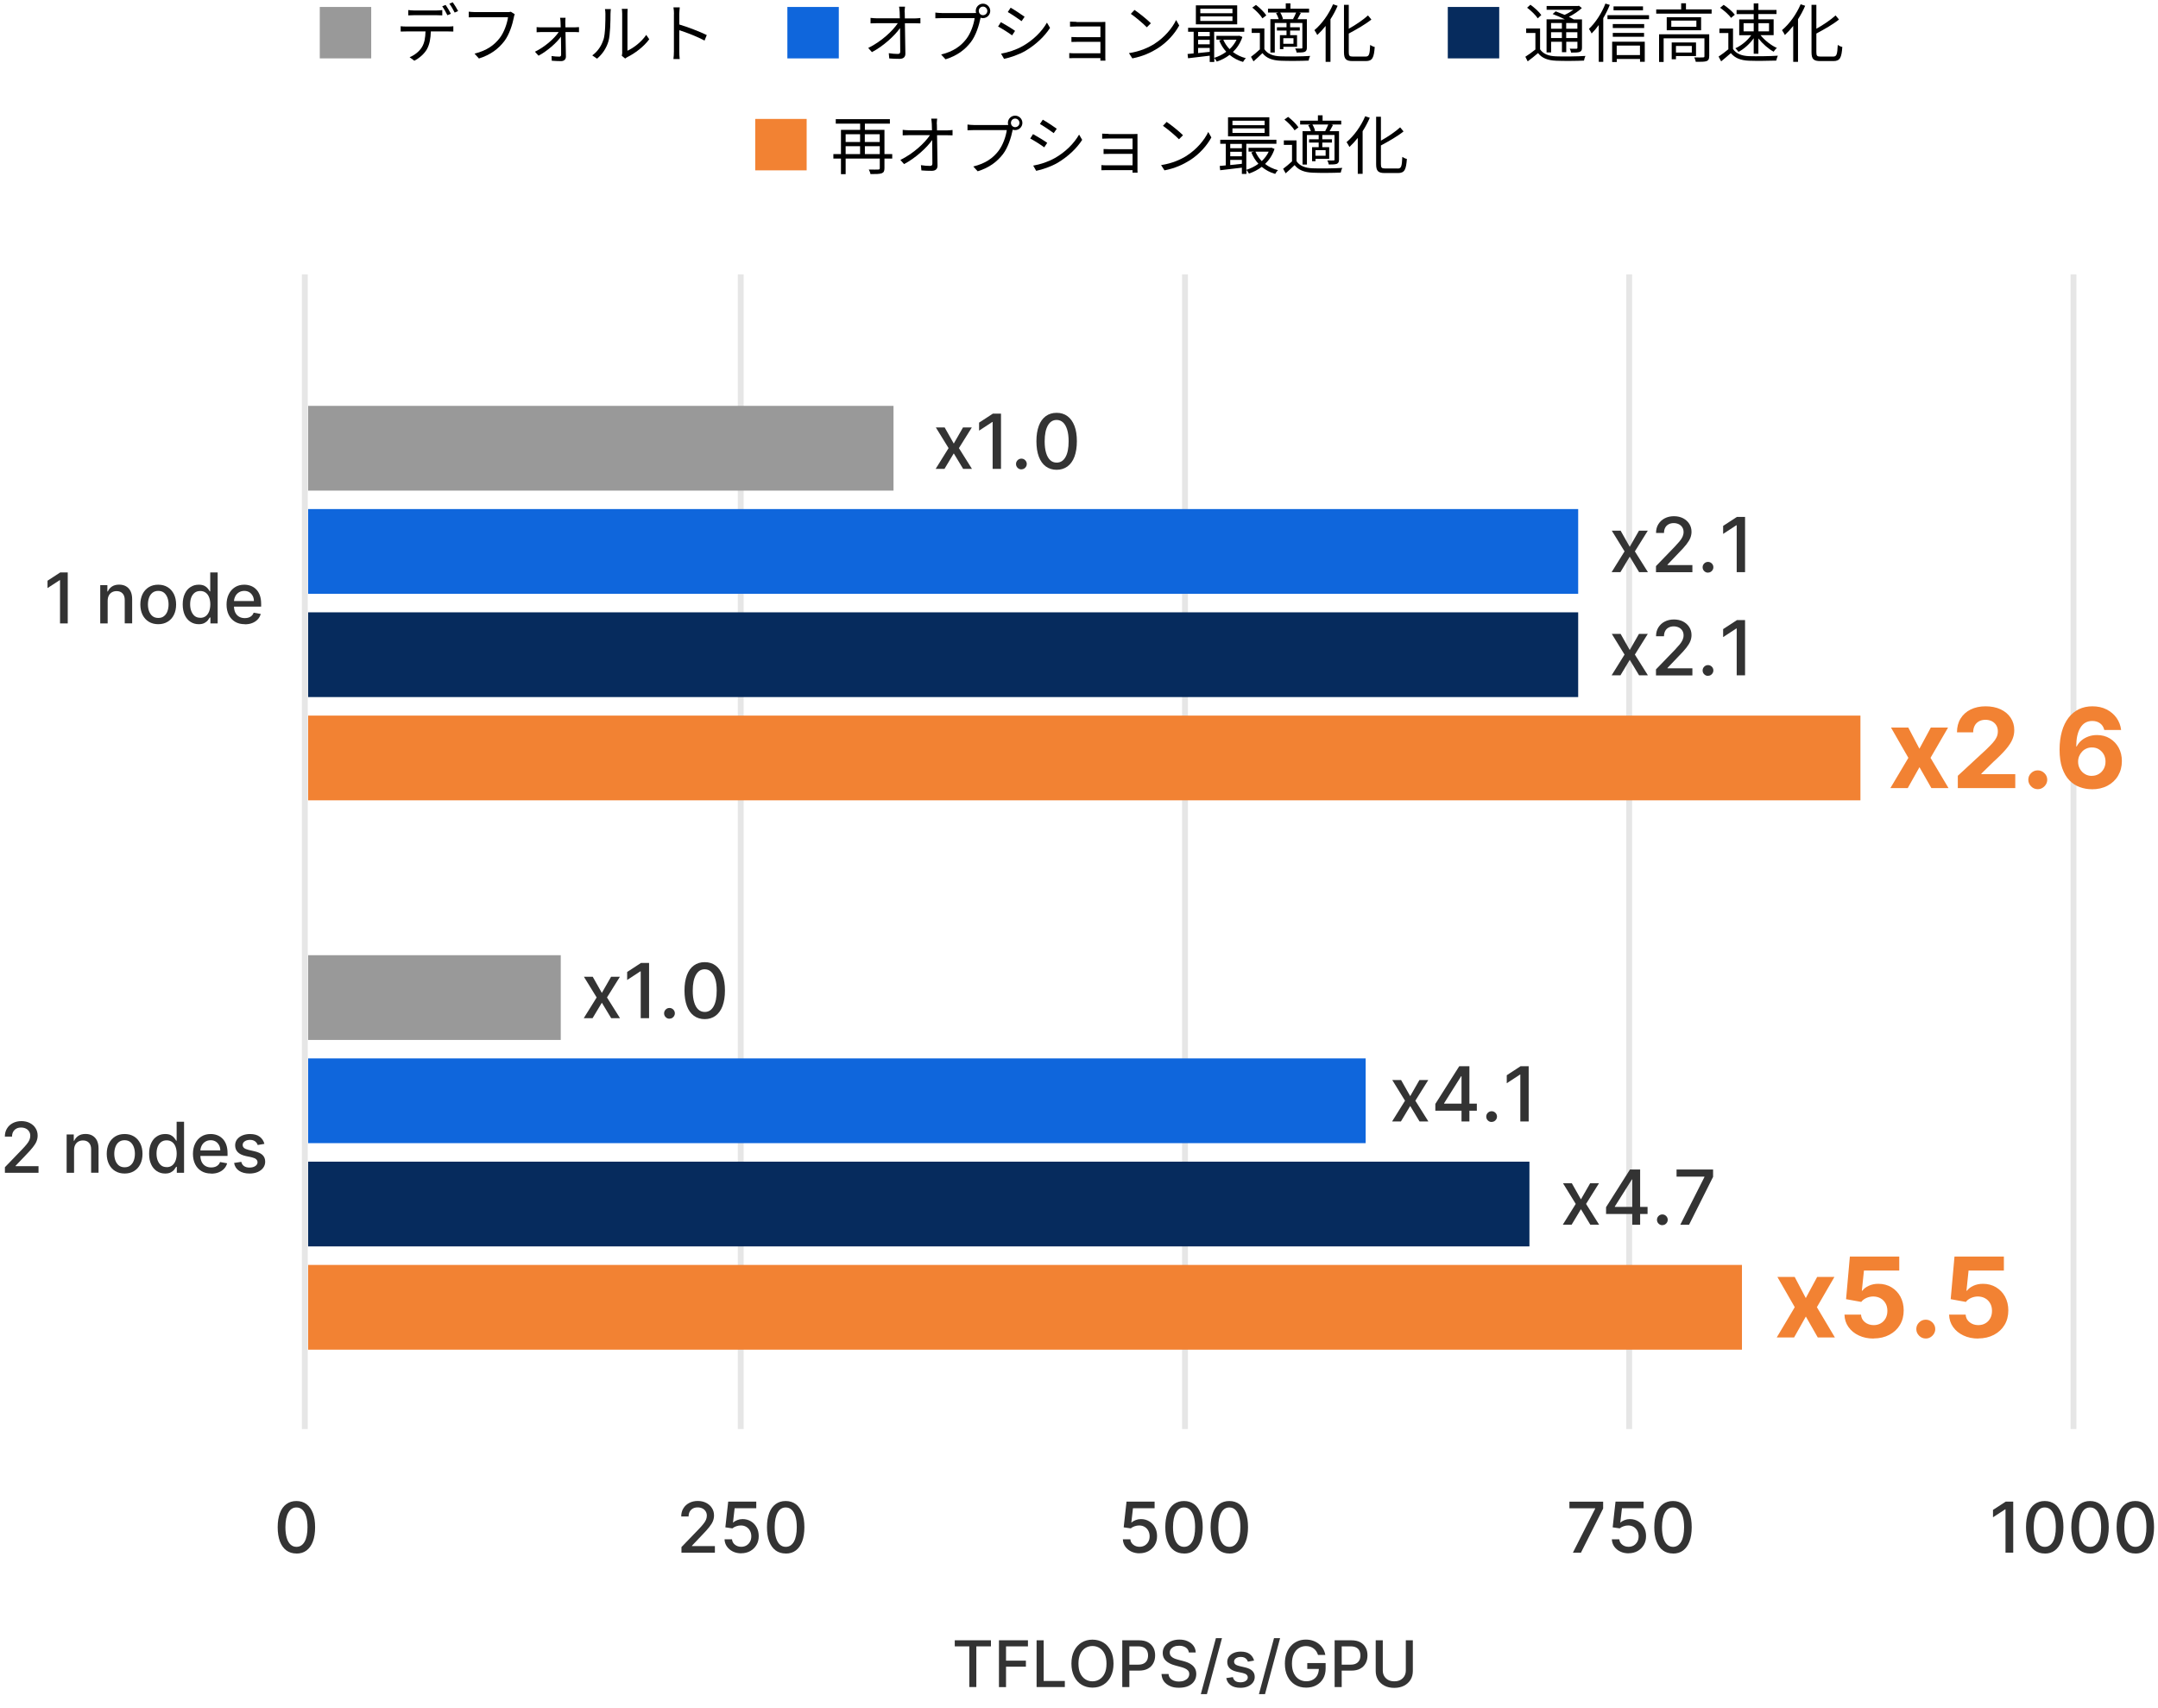<?xml version="1.0" encoding="UTF-8"?>
<svg id="b" data-name="レイヤー 2" xmlns="http://www.w3.org/2000/svg" viewBox="0 0 369.21 292.2">
  <g id="c" data-name="レイヤー 1">
    <g>
      <g>
        <path d="M63.51,9.99h-8.8V1.19h8.8v8.8Z" fill="#999"/>
        <path d="M69.49,4.54h7.21c.23,0,.59-.01.86-.05v.91c-.24-.01-.6-.02-.86-.02h-2.99c-.03,1.19-.21,2.19-.65,3.01-.4.73-1.23,1.52-2.17,2l-.81-.6c.86-.35,1.65-.99,2.08-1.68.48-.76.61-1.68.64-2.73h-3.3c-.33,0-.65,0-.95.02v-.91c.3.03.61.05.95.05ZM70.84,1.79h3.81c.32,0,.7-.02,1.02-.07v.91c-.32-.02-.71-.03-1.02-.03h-3.79c-.36,0-.73.01-1.01.03v-.91c.32.03.65.07,1,.07ZM77.14,2.35l-.59.26c-.22-.45-.59-1.11-.89-1.53l.58-.24c.28.39.68,1.06.9,1.51ZM78.38,1.89l-.59.26c-.24-.48-.59-1.1-.91-1.52l.58-.24c.29.4.71,1.09.92,1.5Z"/>
        <path d="M87.91,3c-.23,1.16-.77,2.93-1.64,4.06-1,1.29-2.31,2.31-4.33,2.95l-.75-.83c2.13-.54,3.37-1.47,4.29-2.65.78-1,1.29-2.53,1.44-3.59h-5.62c-.44,0-.81.02-1.1.03v-.97c.31.03.74.07,1.1.07h5.52c.17,0,.38,0,.58-.06l.67.43c-.08.15-.12.34-.16.55Z"/>
        <path d="M96.72,3.79c0,.21.01.52.02.89h1.58c.22,0,.58-.02.74-.04v.87c-.19-.01-.51-.03-.71-.03h-1.6c.02,1.39.05,3.19.07,4.22,0,.47-.34.76-.83.76-.44,0-1.15-.03-1.59-.07l-.04-.8c.44.07,1.01.1,1.34.1.2,0,.3-.12.3-.32,0-.69,0-1.92-.03-3.09-.75,1.06-2.33,2.45-3.83,3.25l-.62-.68c1.65-.79,3.32-2.24,4.07-3.37h-2.94c-.3,0-.57.02-.84.04v-.88c.25.03.55.04.81.04h3.31c0-.37-.02-.68-.03-.89,0-.22-.03-.5-.08-.75h.94c-.03.24-.04.5-.04.75Z"/>
        <path d="M103.25,6.78c.32-1,.33-3.2.33-4.42,0-.33-.03-.57-.08-.8h1.01c-.01.13-.06.46-.06.79,0,1.22-.04,3.57-.34,4.67-.33,1.18-1.04,2.25-1.96,3.02l-.82-.56c.92-.66,1.58-1.64,1.91-2.71ZM106.45,8.92V2.33c0-.42-.05-.74-.07-.81h1.01c0,.08-.04.4-.04.81v6.35c1.01-.46,2.37-1.46,3.21-2.71l.52.75c-.95,1.29-2.47,2.42-3.75,3.05-.18.1-.3.19-.37.25l-.58-.48c.04-.18.08-.4.08-.62Z"/>
        <path d="M115.31,2.4c0-.31-.02-.8-.09-1.14h1.08c-.03.34-.08.81-.08,1.14v1.79c1.45.44,3.54,1.23,4.7,1.81l-.38.94c-1.2-.65-3.1-1.39-4.32-1.77,0,1.65,0,3.31,0,3.63,0,.34.02.93.07,1.3h-1.07c.05-.35.08-.89.08-1.3V2.4Z"/>
        <path d="M143.51,9.99h-8.8V1.19h8.8v8.8Z" fill="#0f66dc"/>
        <path d="M154.79,2.08c0,.25.01.63.02,1.07h1.73c.29,0,.71-.04.93-.07v.92c-.25-.01-.64-.02-.9-.02h-1.75c.03,1.65.07,3.84.08,5.21,0,.57-.34.88-1,.88-.57,0-1.22-.02-1.76-.07l-.08-.9c.53.09,1.14.13,1.55.13.32,0,.41-.14.41-.44,0-.88-.01-2.52-.03-3.99-.91,1.3-2.84,3.08-4.81,4.12l-.64-.71c2.23-1.09,4.19-2.92,5.06-4.24h-3.62c-.38,0-.69.01-1.04.03v-.94c.32.03.67.07,1.01.07h4c-.01-.44-.02-.81-.03-1.07-.03-.42-.05-.69-.1-.92h1.02c-.04.31-.07.62-.07.92Z"/>
        <path d="M168.18.63c.68,0,1.24.56,1.24,1.24s-.56,1.23-1.24,1.23c-.14,0-.29-.02-.42-.07,0,.03,0,.08-.02.12-.23,1.15-.77,2.93-1.64,4.06-1,1.29-2.31,2.31-4.33,2.94l-.75-.82c2.13-.53,3.38-1.46,4.29-2.64.78-1,1.3-2.53,1.44-3.59h-5.62c-.44,0-.81.02-1.1.03v-.98c.31.04.74.08,1.1.08h5.52c.1,0,.22,0,.35-.01-.03-.11-.06-.23-.06-.35,0-.68.55-1.24,1.23-1.24ZM168.18,2.6c.41,0,.74-.33.74-.73s-.33-.74-.74-.74-.72.33-.72.74.33.73.72.73Z"/>
        <path d="M173.67,5.28l-.51.77c-.54-.4-1.74-1.17-2.4-1.51l.48-.75c.65.35,1.94,1.13,2.42,1.49ZM174.95,7.9c1.83-1.04,3.28-2.48,4.17-4.03l.53.9c-.95,1.49-2.47,2.9-4.22,3.94-1.11.64-2.63,1.16-3.65,1.36l-.51-.89c1.21-.21,2.57-.65,3.69-1.29ZM175.3,2.87l-.52.75c-.53-.4-1.71-1.19-2.36-1.56l.49-.74c.65.36,1.91,1.2,2.39,1.55Z"/>
        <path d="M184.18,3.77h4.26c.24,0,.53-.01.67-.02,0,.12,0,.35,0,.56v5.48c0,.18,0,.44.02.59h-.87c.01-.1.01-.26.01-.44h-4.42c-.35,0-.74.02-.91.02v-.88c.18.02.53.04.9.04h4.43v-1.96h-3.97c-.38,0-.77.01-.99.02v-.85c.21.01.6.03.98.03h3.98v-1.83h-4.08c-.29,0-.92.02-1.12.03v-.86c.21.02.84.04,1.12.04Z"/>
        <path d="M197.55,7.47c1.69-1.07,3.04-2.7,3.67-4.05l.53.94c-.75,1.38-2.04,2.87-3.7,3.92-1.1.69-2.49,1.36-4.32,1.71l-.58-.9c1.92-.29,3.36-.96,4.4-1.61ZM196.9,3.98l-.69.69c-.55-.57-1.93-1.75-2.74-2.3l.63-.67c.78.52,2.19,1.66,2.8,2.28Z"/>
        <path d="M212.56,6.32c-.34,1.04-.91,1.9-1.62,2.58.63.48,1.38.85,2.22,1.06-.18.15-.39.45-.49.64-.88-.25-1.65-.67-2.3-1.21-.67.52-1.42.89-2.19,1.15-.09-.19-.29-.47-.43-.62v.68h-.78v-1.07c-1.34.17-2.69.32-3.71.44l-.08-.73c.31-.02.66-.05,1.04-.1v-3.7h-.95v-.68h9.61v.68h-5.15v4.46c.72-.22,1.44-.57,2.07-1.04-.51-.55-.91-1.2-1.21-1.94l.47-.14h-.95v-.65h3.78l.14-.02.5.2ZM211.67,4.16h-7.07V.92h7.07v3.25ZM204.98,5.46v.74h1.99v-.74h-1.99ZM204.98,7.58h1.99v-.77h-1.99v.77ZM204.98,9.08c.63-.07,1.31-.13,1.99-.21v-.67h-1.99v.88ZM210.86,1.5h-5.5v.76h5.5v-.76ZM210.86,2.81h-5.5v.77h5.5v-.77ZM209.29,6.79c.25.6.63,1.15,1.08,1.62.49-.46.9-1,1.19-1.62h-2.27Z"/>
        <path d="M216.32,8.41c.52.81,1.48,1.19,2.77,1.23,1.21.05,3.74.02,5.06-.07-.1.19-.23.56-.26.8-1.23.06-3.55.08-4.79.02-1.44-.06-2.43-.44-3.11-1.3-.48.47-.99.94-1.53,1.41l-.43-.78c.46-.34,1.02-.8,1.52-1.27v-2.82h-1.4v-.77h2.17v3.53ZM215.99,3.14c-.33-.55-1.07-1.31-1.74-1.84l.63-.46c.67.51,1.43,1.25,1.77,1.79l-.66.51ZM218.69,2.15h-1.75v-.66h3.04v-.92h.8v.92h3.19v.66h-1.7l.29.08c-.2.37-.41.76-.58,1.06h1.61v4.84c0,.4-.08.6-.36.74-.29.11-.74.12-1.39.12-.03-.2-.14-.51-.25-.7.49.02.92.02,1.07.01.13,0,.16-.04.16-.17V3.93h-2.09v.74h1.65v.56h-1.65v.79h1.18v1.98h-2.34v.42h-.59v-2.4h1.13v-.79h-1.64v-.56h1.64v-.74h-2.01v5.06h-.75V3.28h1.43c-.09-.32-.28-.73-.46-1.03l.38-.1ZM221.23,3.25c.18-.3.38-.75.52-1.1h-2.71c.21.33.39.78.46,1.08l-.2.05h2.04l-.12-.03ZM221.3,6.54h-1.74v.95h1.74v-.95Z"/>
        <path d="M228.85,1c-.33.78-.75,1.56-1.22,2.29v7.29h-.83v-6.14c-.46.58-.95,1.11-1.43,1.55-.09-.2-.34-.63-.49-.83,1.25-1.04,2.46-2.71,3.19-4.43l.78.26ZM233.64,9.68c.61,0,.71-.4.78-1.99.21.14.54.3.78.35-.13,1.78-.37,2.41-1.51,2.41h-2.25c-1.14,0-1.5-.33-1.5-1.53V.83h.82v4.09c1.22-.68,2.48-1.54,3.29-2.28l.58.7c-1.04.84-2.51,1.67-3.87,2.4v3.19c0,.62.12.75.73.75h2.14Z"/>
        <path d="M256.5,9.99h-8.8V1.19h8.8v8.8Z" fill="#062b5d"/>
        <path d="M263.47,8.41c.53.82,1.47,1.19,2.76,1.23,1.2.05,3.71.02,5.02-.07-.09.19-.21.56-.25.8-1.22.06-3.55.08-4.76.02-1.44-.06-2.43-.44-3.1-1.31-.56.48-1.14.96-1.77,1.42l-.4-.79c.53-.33,1.15-.79,1.72-1.24v-2.83h-1.58v-.77h2.38v3.53ZM263.1,3.15c-.34-.54-1.13-1.31-1.83-1.83l.57-.51c.69.5,1.51,1.23,1.86,1.77l-.61.56ZM265.37,8.97h-.77V3.31h3.13c-.65-.32-1.43-.67-2.09-.91l.52-.46c.47.17,1.01.39,1.53.6.53-.23,1.07-.55,1.51-.87h-4.59v-.65h5.37l.15-.04.51.39c-.58.55-1.41,1.1-2.22,1.51.32.15.6.31.85.44h1.39v4.84c0,.4-.09.59-.38.72-.29.11-.75.12-1.48.12-.03-.2-.13-.48-.23-.67.52.02.99.01,1.12.01.14,0,.19-.04.19-.19v-1h-1.91v1.78h-.74v-1.78h-1.85v1.83ZM265.37,3.94v.97h1.85v-.97h-1.85ZM267.22,6.51v-1h-1.85v1h1.85ZM269.87,3.94h-1.91v.97h1.91v-.97ZM269.87,6.51v-1h-1.91v1h1.91Z"/>
        <path d="M275.42.83c-.31.77-.69,1.55-1.12,2.27v7.48h-.77v-6.3c-.39.55-.8,1.03-1.22,1.45-.08-.18-.32-.6-.46-.79,1.11-1.04,2.18-2.67,2.82-4.33l.76.23ZM282.13,2.6v.68h-7.11v-.68h7.11ZM275.81,7.14h5.59v3.43h-.81v-.48h-3.98v.52h-.79v-3.46ZM281.3,4.79h-5.37v-.67h5.37v.67ZM275.93,5.63h5.35v.66h-5.35v-.66ZM281.1,1.76h-5.04v-.67h5.04v.67ZM276.6,7.8v1.62h3.98v-1.62h-3.98Z"/>
        <path d="M292.84,1.61v.72h-9.48v-.72h4.27V.56h.82v1.04h4.39ZM292.42,9.64c0,.44-.1.68-.44.82-.36.12-.93.12-1.85.12-.04-.22-.15-.55-.26-.76.7.02,1.32.02,1.52,0,.19,0,.22-.06.22-.21v-3.05h-6.98v4.04h-.78v-4.73h8.58v3.76ZM291.04,2.94v2.24h-5.88v-2.24h5.88ZM290.23,3.52h-4.29v1.07h4.29v-1.07ZM286.74,9.59v.55h-.73v-2.87h4.16v2.32h-3.43ZM286.74,7.87v1.12h2.71v-1.12h-2.71Z"/>
        <path d="M296.5,8.38c.52.8,1.47,1.18,2.74,1.23,1.2.04,3.64.01,4.93-.08-.09.2-.23.58-.27.84-1.2.04-3.45.07-4.66.02-1.43-.06-2.41-.45-3.11-1.3-.53.46-1.08.94-1.66,1.41l-.44-.82c.51-.33,1.12-.79,1.67-1.25v-2.78h-1.53v-.77h2.33v3.51ZM296.16,3.07c-.34-.53-1.16-1.25-1.87-1.74l.61-.5c.7.46,1.53,1.17,1.91,1.69l-.65.54ZM300.04,6.55c-.68.96-1.67,1.85-2.61,2.33-.12-.19-.35-.47-.53-.62.99-.43,2.07-1.31,2.71-2.23h-2.05v-2.71h2.48v-.91h-2.93v-.7h2.93V.58h.8v1.12h3.1v.7h-3.1v.91h2.61v2.71h-2.24c.69.87,1.83,1.76,2.8,2.19-.19.14-.43.43-.56.64-.89-.48-1.89-1.36-2.61-2.27v2.62h-.8v-2.66ZM298.31,5.37h1.73v-1.4h-1.73v1.4ZM300.85,3.97v1.4h1.81v-1.4h-1.81Z"/>
        <path d="M308.84,1c-.33.78-.75,1.56-1.22,2.29v7.29h-.82v-6.14c-.46.58-.95,1.11-1.43,1.55-.09-.2-.34-.63-.49-.83,1.25-1.04,2.46-2.71,3.19-4.43l.78.26ZM313.64,9.68c.61,0,.7-.4.78-1.99.21.14.54.3.78.35-.13,1.78-.37,2.41-1.51,2.41h-2.26c-1.14,0-1.5-.33-1.5-1.53V.83h.83v4.09c1.22-.68,2.47-1.54,3.29-2.28l.58.7c-1.03.84-2.51,1.67-3.87,2.4v3.19c0,.62.12.75.73.75h2.14Z"/>
        <path d="M138.01,29.15h-8.8v-8.8h8.8v8.8Z" fill="#f28233"/>
        <path d="M152.65,27.13h-1.33v1.65c0,.49-.12.74-.47.87-.36.13-.97.14-1.91.14-.04-.22-.18-.57-.3-.78.73.02,1.43.01,1.62,0,.2,0,.26-.06.26-.23v-1.65h-5.84v2.67h-.8v-2.67h-1.3v-.76h1.3v-4.15h3.28v-1.06h-4.17v-.77h9.26v.77h-4.28v1.06h3.35v4.15h1.33v.76ZM144.68,22.97v1.33h2.47v-1.33h-2.47ZM144.68,26.37h2.47v-1.35h-2.47v1.35ZM147.96,22.97v1.33h2.55v-1.33h-2.55ZM150.52,26.37v-1.35h-2.55v1.35h2.55Z"/>
        <path d="M160.29,21.24c0,.25.01.63.02,1.07h1.73c.29,0,.71-.04.93-.07v.92c-.25-.01-.64-.02-.9-.02h-1.75c.03,1.65.07,3.84.08,5.21,0,.57-.34.88-1,.88-.57,0-1.22-.02-1.76-.07l-.08-.9c.53.09,1.14.13,1.55.13.32,0,.41-.14.41-.44,0-.88-.01-2.52-.03-3.99-.91,1.3-2.84,3.08-4.81,4.12l-.64-.71c2.23-1.09,4.19-2.92,5.06-4.24h-3.62c-.38,0-.69.01-1.04.03v-.94c.32.03.67.07,1.01.07h4c-.01-.44-.02-.81-.03-1.07-.03-.42-.05-.69-.1-.92h1.02c-.04.31-.07.62-.07.92Z"/>
        <path d="M173.68,19.79c.68,0,1.24.56,1.24,1.24s-.56,1.23-1.24,1.23c-.14,0-.29-.02-.42-.07,0,.03,0,.08-.02.12-.23,1.15-.77,2.93-1.64,4.06-1,1.29-2.31,2.31-4.33,2.94l-.75-.82c2.13-.53,3.38-1.46,4.29-2.64.78-1,1.3-2.53,1.44-3.59h-5.62c-.44,0-.81.02-1.1.03v-.98c.31.04.74.08,1.1.08h5.52c.1,0,.22,0,.35-.01-.03-.11-.06-.23-.06-.35,0-.68.55-1.24,1.23-1.24ZM173.68,21.76c.41,0,.74-.33.74-.73s-.33-.74-.74-.74-.72.33-.72.74.33.73.72.73Z"/>
        <path d="M179.17,24.44l-.51.77c-.54-.4-1.74-1.17-2.4-1.51l.48-.75c.65.35,1.94,1.13,2.42,1.49ZM180.45,27.06c1.83-1.04,3.28-2.48,4.17-4.03l.53.9c-.95,1.49-2.47,2.9-4.22,3.94-1.11.64-2.63,1.16-3.65,1.36l-.51-.89c1.21-.21,2.57-.65,3.69-1.29ZM180.8,22.03l-.52.75c-.53-.4-1.71-1.19-2.36-1.56l.49-.74c.65.36,1.91,1.2,2.39,1.55Z"/>
        <path d="M189.68,22.94h4.26c.24,0,.53-.01.67-.02,0,.12,0,.35,0,.56v5.48c0,.18,0,.44.02.59h-.87c.01-.1.01-.26.01-.44h-4.42c-.35,0-.74.02-.91.02v-.88c.18.02.53.04.9.04h4.43v-1.96h-3.97c-.38,0-.77.01-.99.02v-.85c.21.01.6.03.98.03h3.98v-1.83h-4.08c-.29,0-.92.02-1.12.03v-.86c.21.02.84.04,1.12.04Z"/>
        <path d="M203.05,26.63c1.69-1.07,3.04-2.7,3.67-4.05l.53.94c-.75,1.38-2.04,2.87-3.7,3.92-1.1.69-2.49,1.36-4.32,1.71l-.58-.9c1.92-.29,3.36-.96,4.4-1.61ZM202.4,23.14l-.69.69c-.55-.57-1.93-1.75-2.74-2.3l.63-.67c.78.52,2.19,1.66,2.8,2.28Z"/>
        <path d="M218.06,25.48c-.34,1.04-.91,1.9-1.62,2.58.63.48,1.38.85,2.22,1.06-.18.15-.39.45-.49.64-.88-.25-1.65-.67-2.3-1.21-.67.52-1.42.89-2.19,1.15-.09-.19-.29-.47-.43-.62v.68h-.78v-1.07c-1.34.17-2.69.32-3.71.44l-.08-.73c.31-.02.66-.05,1.04-.1v-3.7h-.95v-.68h9.61v.68h-5.15v4.46c.72-.22,1.44-.57,2.07-1.04-.51-.55-.91-1.2-1.21-1.94l.47-.14h-.95v-.65h3.78l.14-.02.5.2ZM217.17,23.32h-7.07v-3.25h7.07v3.25ZM210.48,24.62v.74h1.99v-.74h-1.99ZM210.48,26.74h1.99v-.77h-1.99v.77ZM210.48,28.24c.63-.07,1.31-.13,1.99-.21v-.67h-1.99v.88ZM216.36,20.66h-5.5v.76h5.5v-.76ZM216.36,21.97h-5.5v.77h5.5v-.77ZM214.79,25.95c.25.6.63,1.15,1.08,1.62.49-.46.9-1,1.19-1.62h-2.27Z"/>
        <path d="M221.82,27.57c.52.81,1.48,1.19,2.77,1.23,1.21.05,3.74.02,5.06-.07-.1.19-.23.56-.26.8-1.23.06-3.55.08-4.79.02-1.44-.06-2.43-.44-3.11-1.3-.48.47-.99.94-1.53,1.41l-.43-.78c.46-.34,1.02-.8,1.52-1.27v-2.82h-1.4v-.77h2.17v3.53ZM221.49,22.3c-.33-.55-1.07-1.31-1.74-1.84l.63-.46c.67.51,1.43,1.25,1.77,1.79l-.66.51ZM224.19,21.31h-1.75v-.66h3.04v-.92h.8v.92h3.19v.66h-1.7l.29.08c-.2.37-.41.76-.58,1.06h1.61v4.84c0,.4-.08.6-.36.74-.29.11-.74.12-1.39.12-.03-.2-.14-.51-.25-.7.49.02.92.02,1.07.01.13,0,.16-.04.16-.17v-4.19h-2.09v.74h1.65v.56h-1.65v.79h1.18v1.98h-2.34v.42h-.59v-2.4h1.13v-.79h-1.64v-.56h1.64v-.74h-2.01v5.06h-.75v-5.71h1.43c-.09-.32-.28-.73-.46-1.03l.38-.1ZM226.73,22.41c.18-.3.38-.75.52-1.1h-2.71c.21.33.39.78.46,1.08l-.2.05h2.04l-.12-.03ZM226.8,25.7h-1.74v.95h1.74v-.95Z"/>
        <path d="M234.35,20.16c-.33.78-.75,1.56-1.22,2.29v7.29h-.83v-6.14c-.46.58-.95,1.11-1.43,1.55-.09-.2-.34-.63-.49-.83,1.25-1.04,2.46-2.71,3.19-4.43l.78.26ZM239.14,28.84c.61,0,.71-.4.78-1.99.21.14.54.3.78.35-.13,1.78-.37,2.41-1.51,2.41h-2.25c-1.14,0-1.5-.33-1.5-1.53v-8.1h.82v4.09c1.22-.68,2.48-1.54,3.29-2.28l.58.7c-1.04.84-2.51,1.67-3.87,2.4v3.19c0,.62.12.75.73.75h2.14Z"/>
      </g>
      <g>
        <line x1="52.15" y1="46.95" x2="52.15" y2="244.53" fill="none" stroke="#e6e6e6" stroke-miterlimit="10"/>
        <line x1="126.73" y1="46.95" x2="126.73" y2="244.53" fill="none" stroke="#e6e6e6" stroke-miterlimit="10"/>
        <line x1="202.74" y1="46.95" x2="202.74" y2="244.53" fill="none" stroke="#e6e6e6" stroke-miterlimit="10"/>
        <line x1="278.74" y1="46.95" x2="278.74" y2="244.53" fill="none" stroke="#e6e6e6" stroke-miterlimit="10"/>
        <line x1="354.75" y1="46.95" x2="354.75" y2="244.53" fill="none" stroke="#e6e6e6" stroke-miterlimit="10"/>
        <rect x="52.72" y="69.45" width="100.15" height="14.5" fill="#999"/>
        <rect x="52.72" y="87.11" width="217.29" height="14.5" fill="#0f66dc"/>
        <rect x="52.72" y="104.78" width="217.29" height="14.5" fill="#062b5d"/>
        <rect x="52.72" y="122.45" width="265.58" height="14.5" fill="#f28233"/>
        <g>
          <path d="M161.62,73.14l1.56,2.76,1.58-2.76h1.51l-2.21,3.54,2.23,3.55h-1.51l-1.6-2.65-1.59,2.65h-1.51l2.21-3.55-2.18-3.54h1.51Z" fill="#333"/>
          <path d="M171.26,70.78v9.45h-1.43v-8.02h-.06l-2.26,1.48v-1.37l2.36-1.54h1.39Z" fill="#333"/>
          <path d="M174.75,80.32c-.25,0-.47-.09-.65-.27-.18-.18-.27-.4-.27-.65s.09-.47.27-.65c.18-.18.4-.27.65-.27s.47.09.65.27c.18.18.27.4.27.65,0,.17-.04.32-.13.46-.08.14-.2.25-.33.33s-.29.12-.46.12Z" fill="#333"/>
          <path d="M180.79,80.39c-.73,0-1.35-.2-1.87-.58-.52-.38-.91-.94-1.19-1.67-.27-.73-.41-1.61-.41-2.64s.14-1.9.41-2.63.67-1.28,1.19-1.66c.52-.38,1.14-.57,1.86-.57s1.34.19,1.86.58c.52.38.91.94,1.19,1.66.28.72.41,1.6.41,2.62s-.14,1.91-.41,2.64c-.27.73-.67,1.28-1.19,1.67-.52.38-1.14.58-1.87.58ZM180.79,79.16c.64,0,1.14-.31,1.5-.94.36-.62.54-1.53.54-2.71,0-.79-.08-1.45-.25-1.99s-.4-.96-.71-1.24c-.31-.28-.67-.42-1.09-.42-.64,0-1.14.31-1.5.94-.36.63-.55,1.53-.55,2.71,0,.79.08,1.45.25,2,.16.54.4.95.7,1.23s.67.42,1.1.42Z" fill="#333"/>
        </g>
        <g>
          <path d="M11.59,97.95v8.73h-1.32v-7.41h-.05l-2.09,1.36v-1.26l2.18-1.42h1.28Z" fill="#333"/>
          <path d="M18.42,102.79v3.89h-1.27v-6.55h1.22v1.07h.08c.15-.35.39-.62.71-.84.32-.21.73-.32,1.22-.32.45,0,.84.09,1.17.28s.59.46.78.83c.18.37.28.82.28,1.36v4.16h-1.27v-4.01c0-.47-.12-.85-.37-1.11-.25-.27-.59-.4-1.02-.4-.3,0-.56.06-.79.19-.23.13-.41.31-.54.56-.13.25-.2.54-.2.89Z" fill="#333"/>
          <path d="M27.07,106.81c-.61,0-1.15-.14-1.61-.42-.46-.28-.81-.67-1.07-1.18-.25-.51-.38-1.1-.38-1.77s.13-1.27.38-1.78c.25-.51.61-.9,1.07-1.19.46-.28.99-.42,1.61-.42s1.15.14,1.61.42c.46.28.81.68,1.07,1.19.25.51.38,1.1.38,1.78s-.13,1.27-.38,1.77c-.25.51-.61.9-1.07,1.18-.46.28-.99.42-1.61.42ZM27.08,105.74c.4,0,.73-.1.99-.32.26-.21.46-.49.58-.84.13-.35.19-.73.19-1.15s-.06-.8-.19-1.15c-.13-.35-.32-.63-.58-.85-.26-.21-.59-.32-.99-.32s-.73.11-1,.32c-.26.21-.46.5-.58.85-.13.35-.19.74-.19,1.15s.06.81.19,1.15.32.63.58.84c.26.21.59.32,1,.32Z" fill="#333"/>
          <path d="M33.99,106.81c-.53,0-1-.14-1.41-.41-.41-.27-.74-.66-.97-1.16s-.35-1.11-.35-1.82.12-1.31.36-1.82.56-.89.98-1.15c.41-.27.88-.4,1.41-.4.41,0,.73.07.98.2.25.13.44.29.58.47.14.18.25.34.32.47h.08v-3.24h1.27v8.73h-1.24v-1.02h-.11c-.08.14-.19.3-.33.48-.14.18-.34.33-.59.47-.25.13-.57.2-.97.2ZM34.27,105.72c.37,0,.68-.1.93-.29.25-.19.45-.47.58-.81s.2-.75.2-1.21-.07-.85-.2-1.19-.32-.61-.58-.8-.57-.29-.94-.29-.7.1-.96.3c-.25.2-.45.47-.58.81s-.19.73-.19,1.16.06.83.2,1.18.33.63.58.83.57.3.95.3Z" fill="#333"/>
          <path d="M41.87,106.81c-.65,0-1.2-.14-1.66-.42-.46-.28-.82-.67-1.07-1.17-.25-.5-.38-1.1-.38-1.77s.13-1.26.38-1.77c.25-.51.6-.91,1.06-1.2s.98-.43,1.59-.43c.37,0,.73.06,1.07.18s.66.31.93.58c.28.26.49.6.65,1.02.16.42.24.92.24,1.52v.45h-5.2v-.95h3.96c0-.33-.07-.63-.21-.89-.14-.26-.33-.47-.57-.62-.25-.15-.53-.23-.86-.23-.36,0-.67.09-.94.26s-.47.4-.61.68-.22.58-.22.91v.75c0,.44.08.81.23,1.12.16.31.37.54.65.7.28.16.6.24.98.24.24,0,.46-.03.66-.1.2-.07.37-.17.52-.31.15-.14.26-.31.33-.52l1.21.22c-.1.35-.27.67-.52.93-.25.27-.56.47-.93.62-.37.15-.8.22-1.28.22Z" fill="#333"/>
        </g>
        <g>
          <path d="M277.27,90.81l1.56,2.76,1.58-2.76h1.51l-2.21,3.54,2.23,3.55h-1.51l-1.6-2.65-1.59,2.65h-1.51l2.21-3.55-2.18-3.54h1.51Z" fill="#333"/>
          <path d="M283.32,97.9v-1.03l3.2-3.31c.34-.36.62-.68.85-.95.22-.27.39-.53.5-.78.11-.25.17-.51.17-.79,0-.31-.07-.58-.22-.81s-.35-.41-.6-.53c-.26-.12-.54-.19-.86-.19-.34,0-.63.07-.89.21-.25.14-.45.33-.58.59-.13.25-.2.55-.2.89h-1.36c0-.58.13-1.08.4-1.51s.63-.77,1.09-1c.46-.24.99-.36,1.57-.36s1.12.12,1.57.35c.45.24.81.56,1.06.96.26.41.38.86.38,1.37,0,.35-.07.69-.2,1.03-.13.33-.36.71-.68,1.12-.32.41-.77.91-1.35,1.49l-1.88,1.97v.07h4.26v1.22h-6.22Z" fill="#333"/>
          <path d="M292.22,97.99c-.25,0-.47-.09-.65-.27-.18-.18-.27-.4-.27-.65s.09-.47.27-.65c.18-.18.4-.27.65-.27s.47.09.65.27c.18.18.27.4.27.65,0,.17-.04.32-.13.46-.08.14-.2.25-.33.33s-.29.12-.46.12Z" fill="#333"/>
          <path d="M298.56,88.45v9.45h-1.43v-8.02h-.06l-2.26,1.48v-1.37l2.36-1.54h1.39Z" fill="#333"/>
        </g>
        <g>
          <path d="M277.27,108.47l1.56,2.76,1.58-2.76h1.51l-2.21,3.54,2.23,3.55h-1.51l-1.6-2.65-1.59,2.65h-1.51l2.21-3.55-2.18-3.54h1.51Z" fill="#333"/>
          <path d="M283.32,115.57v-1.03l3.2-3.31c.34-.36.62-.68.85-.95.22-.27.39-.53.5-.78.11-.25.17-.51.17-.79,0-.31-.07-.58-.22-.81s-.35-.41-.6-.53c-.26-.12-.54-.19-.86-.19-.34,0-.63.07-.89.21-.25.14-.45.33-.58.59-.13.25-.2.55-.2.89h-1.36c0-.58.13-1.08.4-1.51s.63-.77,1.09-1c.46-.24.99-.36,1.57-.36s1.12.12,1.57.35c.45.24.81.56,1.06.96.26.41.38.86.38,1.37,0,.35-.07.69-.2,1.03-.13.33-.36.71-.68,1.12-.32.41-.77.91-1.35,1.49l-1.88,1.97v.07h4.26v1.22h-6.22Z" fill="#333"/>
          <path d="M292.22,115.65c-.25,0-.47-.09-.65-.27-.18-.18-.27-.4-.27-.65s.09-.47.27-.65c.18-.18.4-.27.65-.27s.47.09.65.27c.18.18.27.4.27.65,0,.17-.04.32-.13.46-.08.14-.2.25-.33.33s-.29.12-.46.12Z" fill="#333"/>
          <path d="M298.56,106.11v9.45h-1.43v-8.02h-.06l-2.26,1.48v-1.37l2.36-1.54h1.39Z" fill="#333"/>
        </g>
        <g>
          <path d="M326.49,124.5l1.9,3.62,1.95-3.62h2.95l-3,5.18,3.08,5.18h-2.93l-2.04-3.58-2.01,3.58h-2.97l3.08-5.18-2.97-5.18h2.97Z" fill="#f28233"/>
          <path d="M334.96,134.86v-2.11l4.92-4.55c.42-.41.77-.77,1.06-1.09.29-.32.5-.64.65-.95s.22-.65.22-1.02c0-.41-.09-.75-.28-1.05-.18-.29-.44-.52-.75-.68-.32-.16-.68-.24-1.09-.24s-.79.08-1.11.26-.56.42-.73.74-.26.7-.26,1.14h-2.77c0-.9.2-1.69.61-2.35.41-.67.98-1.18,1.72-1.55.74-.36,1.59-.55,2.55-.55s1.85.17,2.59.52c.74.35,1.31.83,1.72,1.45s.61,1.32.61,2.12c0,.52-.1,1.04-.31,1.54-.2.51-.57,1.07-1.09,1.69-.52.62-1.26,1.36-2.21,2.22l-2.02,1.98v.09h5.8v2.39h-9.85Z" fill="#f28233"/>
          <path d="M348.64,135.04c-.45,0-.83-.16-1.14-.48-.32-.32-.48-.7-.48-1.14s.16-.82.48-1.13c.32-.32.7-.47,1.14-.47s.81.16,1.13.47c.32.31.49.69.49,1.13,0,.3-.08.57-.23.81-.15.25-.35.44-.59.59s-.51.22-.8.22Z" fill="#f28233"/>
          <path d="M357.89,135.05c-.71,0-1.4-.12-2.05-.36-.66-.23-1.25-.61-1.77-1.14s-.93-1.22-1.24-2.09-.46-1.93-.46-3.2c0-1.16.14-2.2.4-3.11.26-.92.64-1.69,1.13-2.33.49-.64,1.08-1.12,1.77-1.46.69-.33,1.46-.5,2.31-.5.92,0,1.74.18,2.44.54s1.27.84,1.7,1.45.69,1.3.78,2.06h-2.88c-.11-.48-.35-.86-.71-1.13-.36-.27-.8-.41-1.34-.41-.9,0-1.58.39-2.05,1.17-.47.78-.7,1.85-.71,3.19h.09c.21-.41.49-.76.84-1.05.35-.29.76-.51,1.21-.67s.93-.23,1.43-.23c.82,0,1.55.19,2.19.58s1.14.91,1.51,1.58c.37.67.55,1.44.55,2.3,0,.94-.22,1.77-.65,2.5-.43.73-1.04,1.3-1.81,1.71-.78.41-1.68.62-2.7.61ZM357.88,132.76c.45,0,.85-.11,1.21-.32s.63-.51.84-.88c.2-.37.3-.78.3-1.24s-.1-.87-.3-1.23c-.2-.36-.48-.65-.83-.87s-.75-.32-1.2-.32c-.34,0-.65.06-.93.19-.29.13-.54.3-.75.53-.21.23-.38.49-.5.78-.12.29-.18.61-.18.94,0,.45.1.85.31,1.22.2.37.48.66.84.88.35.22.75.33,1.21.33Z" fill="#f28233"/>
        </g>
        <rect x="52.72" y="163.45" width="43.22" height="14.5" fill="#999"/>
        <rect x="52.72" y="181.11" width="180.93" height="14.5" fill="#0f66dc"/>
        <rect x="52.72" y="198.78" width="208.95" height="14.5" fill="#062b5d"/>
        <rect x="52.72" y="216.45" width="245.31" height="14.5" fill="#f28233"/>
        <g>
          <path d="M101.41,167.14l1.56,2.76,1.58-2.76h1.51l-2.21,3.54,2.23,3.55h-1.51l-1.6-2.65-1.59,2.65h-1.51l2.21-3.55-2.18-3.54h1.51Z" fill="#333"/>
          <path d="M111.05,164.78v9.45h-1.43v-8.02h-.06l-2.26,1.48v-1.37l2.36-1.54h1.39Z" fill="#333"/>
          <path d="M114.54,174.32c-.25,0-.47-.09-.65-.27-.18-.18-.27-.4-.27-.65s.09-.47.27-.65c.18-.18.4-.27.65-.27s.47.09.65.27c.18.18.27.4.27.65,0,.17-.04.32-.13.46-.08.14-.2.25-.33.33s-.29.12-.46.12Z" fill="#333"/>
          <path d="M120.58,174.39c-.73,0-1.35-.2-1.87-.58-.52-.38-.91-.94-1.19-1.67-.27-.73-.41-1.61-.41-2.64s.14-1.9.41-2.63.67-1.28,1.19-1.66c.52-.38,1.14-.57,1.86-.57s1.34.19,1.86.58c.52.38.91.94,1.19,1.66.28.72.41,1.6.41,2.62s-.14,1.91-.41,2.64c-.27.73-.67,1.28-1.19,1.67-.52.38-1.14.58-1.87.58ZM120.58,173.16c.64,0,1.14-.31,1.5-.94.36-.62.54-1.53.54-2.71,0-.79-.08-1.45-.25-1.99s-.4-.96-.71-1.24c-.31-.28-.67-.42-1.09-.42-.64,0-1.14.31-1.5.94-.36.63-.55,1.53-.55,2.71,0,.79.08,1.45.25,2,.16.54.4.95.7,1.23s.67.42,1.1.42Z" fill="#333"/>
        </g>
        <g>
          <path d="M.84,200.68v-.95l2.95-3.06c.32-.33.58-.62.78-.88.21-.25.36-.49.46-.72s.15-.47.15-.72c0-.29-.07-.54-.21-.75-.14-.21-.32-.38-.56-.49-.24-.11-.5-.17-.8-.17-.31,0-.59.06-.82.19-.23.13-.41.31-.54.54s-.19.51-.19.82H.83c0-.53.12-1,.37-1.39.24-.4.58-.71,1.01-.93s.91-.33,1.45-.33,1.03.11,1.45.33.75.51.98.89c.24.37.35.79.35,1.26,0,.32-.06.64-.18.95-.12.31-.33.65-.63,1.03-.3.38-.71.84-1.24,1.38l-1.73,1.81v.06h3.93v1.13H.84Z" fill="#333"/>
          <path d="M12.67,196.79v3.89h-1.27v-6.55h1.22v1.07h.08c.15-.35.39-.62.71-.84.32-.21.73-.32,1.22-.32.45,0,.84.09,1.17.28s.59.46.78.83c.18.37.28.82.28,1.36v4.16h-1.27v-4.01c0-.47-.12-.85-.37-1.11-.25-.27-.59-.4-1.02-.4-.3,0-.56.06-.79.19-.23.13-.41.31-.54.56-.13.25-.2.54-.2.89Z" fill="#333"/>
          <path d="M21.32,200.81c-.61,0-1.15-.14-1.61-.42-.46-.28-.81-.67-1.07-1.18-.25-.51-.38-1.1-.38-1.77s.13-1.27.38-1.78c.25-.51.61-.9,1.07-1.19.46-.28.99-.42,1.61-.42s1.15.14,1.61.42c.46.28.81.68,1.07,1.19.25.51.38,1.1.38,1.78s-.13,1.27-.38,1.77c-.25.51-.61.9-1.07,1.18-.46.28-.99.42-1.61.42ZM21.32,199.74c.4,0,.73-.1.99-.32.26-.21.46-.49.58-.84.13-.35.19-.73.19-1.15s-.06-.8-.19-1.15c-.13-.35-.32-.63-.58-.85-.26-.21-.59-.32-.99-.32s-.73.11-1,.32c-.26.21-.46.5-.58.85-.13.35-.19.74-.19,1.15s.06.81.19,1.15.32.63.58.84c.26.21.59.32,1,.32Z" fill="#333"/>
          <path d="M28.24,200.81c-.53,0-1-.14-1.41-.41-.41-.27-.74-.66-.97-1.16s-.35-1.11-.35-1.82.12-1.31.36-1.82.56-.89.98-1.15c.41-.27.88-.4,1.41-.4.41,0,.73.07.98.2.25.13.44.29.58.47.14.18.25.34.32.47h.08v-3.24h1.27v8.73h-1.24v-1.02h-.11c-.08.14-.19.3-.33.48-.14.18-.34.33-.59.47-.25.13-.57.2-.97.2ZM28.52,199.72c.37,0,.68-.1.93-.29.25-.19.45-.47.58-.81s.2-.75.2-1.21-.07-.85-.2-1.19-.32-.61-.58-.8-.57-.29-.94-.29-.7.1-.96.3c-.25.2-.45.47-.58.81s-.19.73-.19,1.16.06.83.2,1.18.33.63.58.83.57.3.95.3Z" fill="#333"/>
          <path d="M36.12,200.81c-.65,0-1.2-.14-1.66-.42-.46-.28-.82-.67-1.07-1.17-.25-.5-.38-1.1-.38-1.77s.13-1.26.38-1.77c.25-.51.6-.91,1.06-1.2s.98-.43,1.59-.43c.37,0,.73.06,1.07.18s.66.31.93.58c.28.26.49.6.65,1.02.16.42.24.92.24,1.52v.45h-5.2v-.95h3.96c0-.33-.07-.63-.21-.89-.14-.26-.33-.47-.57-.62-.25-.15-.53-.23-.86-.23-.36,0-.67.09-.94.26s-.47.4-.61.68-.22.58-.22.91v.75c0,.44.08.81.23,1.12.16.31.37.54.65.7.28.16.6.24.98.24.24,0,.46-.03.66-.1.2-.07.37-.17.52-.31.15-.14.26-.31.33-.52l1.21.22c-.1.35-.27.67-.52.93-.25.27-.56.47-.93.62-.37.15-.8.22-1.28.22Z" fill="#333"/>
          <path d="M45.25,195.73l-1.16.2c-.05-.15-.12-.29-.23-.42-.1-.13-.24-.24-.42-.33-.18-.09-.4-.13-.66-.13-.36,0-.66.08-.9.24-.24.16-.36.37-.36.62,0,.22.08.39.24.53.16.13.42.24.78.33l1.04.24c.6.14,1.05.35,1.35.64.29.29.44.67.44,1.13,0,.39-.11.74-.34,1.05-.23.31-.54.54-.94.72-.4.17-.87.26-1.4.26-.73,0-1.33-.16-1.79-.47s-.75-.76-.85-1.34l1.23-.19c.08.32.23.56.47.73.24.16.55.25.93.25.42,0,.75-.09,1-.26.25-.17.38-.39.38-.64,0-.2-.08-.38-.23-.52-.15-.14-.38-.24-.7-.32l-1.11-.24c-.61-.14-1.06-.36-1.35-.67-.29-.3-.44-.69-.44-1.15,0-.39.11-.72.32-1.01.22-.29.51-.52.9-.68.38-.16.82-.25,1.31-.25.71,0,1.26.15,1.67.46.41.31.67.71.81,1.23Z" fill="#333"/>
        </g>
        <path d="M50.72,265.83c-.67,0-1.25-.18-1.73-.53-.48-.35-.84-.87-1.1-1.54-.25-.67-.38-1.48-.38-2.43s.13-1.75.38-2.42c.25-.67.62-1.18,1.1-1.53.48-.35,1.05-.53,1.72-.53s1.24.18,1.72.53c.48.35.84.87,1.1,1.53s.38,1.48.38,2.42-.13,1.76-.38,2.44-.62,1.18-1.09,1.54-1.05.53-1.72.53ZM50.72,264.69c.59,0,1.05-.29,1.39-.87.33-.58.5-1.41.5-2.5,0-.72-.08-1.34-.23-1.84-.15-.5-.37-.88-.65-1.14-.28-.26-.62-.39-1.01-.39-.59,0-1.05.29-1.38.87-.34.58-.5,1.41-.51,2.5,0,.73.08,1.34.23,1.84.15.5.37.88.65,1.14.28.26.62.39,1.01.39Z" fill="#333"/>
        <g>
          <path d="M116.59,265.68v-.95l2.95-3.06c.32-.33.58-.62.78-.88.21-.25.36-.49.46-.72.1-.23.15-.47.15-.72,0-.29-.07-.54-.21-.75-.14-.21-.32-.38-.56-.49-.24-.12-.5-.17-.8-.17-.31,0-.59.06-.82.19-.23.13-.41.31-.54.54-.12.23-.19.51-.19.82h-1.26c0-.53.12-1,.37-1.39.24-.4.58-.71,1.01-.93.43-.22.91-.33,1.45-.33s1.03.11,1.45.33c.42.22.75.51.98.89.24.37.35.79.35,1.26,0,.32-.06.64-.18.95-.12.31-.33.65-.63,1.03-.3.38-.71.84-1.24,1.38l-1.73,1.82v.06h3.93v1.13h-5.74Z" fill="#333"/>
          <path d="M126.83,265.8c-.53,0-1.01-.1-1.44-.31s-.76-.49-1.02-.85c-.25-.36-.39-.77-.41-1.24h1.28c.03.38.2.68.5.92s.66.36,1.08.36c.34,0,.63-.08.89-.23.26-.16.46-.37.61-.64s.22-.58.22-.93-.08-.67-.23-.95c-.15-.28-.36-.5-.63-.66-.27-.16-.58-.24-.92-.24-.26,0-.53.04-.8.14-.27.09-.48.21-.65.36l-1.21-.18.49-4.4h4.8v1.13h-3.7l-.28,2.44h.05c.17-.17.4-.3.68-.41.28-.11.59-.17.91-.17.53,0,1,.13,1.42.38.42.25.75.6.98,1.03.24.44.36.94.36,1.5,0,.57-.12,1.07-.38,1.51-.26.44-.61.79-1.07,1.05-.45.25-.97.38-1.56.38Z" fill="#333"/>
          <path d="M134.43,265.83c-.67,0-1.25-.18-1.73-.53-.48-.35-.84-.87-1.1-1.54-.25-.67-.38-1.48-.38-2.43s.13-1.75.38-2.42c.25-.67.62-1.18,1.1-1.53.48-.35,1.05-.53,1.72-.53s1.24.18,1.72.53c.48.35.84.87,1.1,1.53s.38,1.48.38,2.42-.13,1.76-.38,2.44-.62,1.18-1.09,1.54-1.05.53-1.72.53ZM134.43,264.69c.59,0,1.05-.29,1.39-.87.33-.58.5-1.41.5-2.5,0-.72-.08-1.34-.23-1.84-.15-.5-.37-.88-.65-1.14-.28-.26-.62-.39-1.01-.39-.59,0-1.05.29-1.38.87-.34.58-.5,1.41-.51,2.5,0,.73.08,1.34.23,1.84.15.5.37.88.65,1.14.28.26.62.39,1.01.39Z" fill="#333"/>
        </g>
        <g>
          <path d="M194.98,265.8c-.53,0-1.01-.1-1.44-.31s-.76-.49-1.02-.85c-.25-.36-.39-.77-.41-1.24h1.28c.03.38.2.68.5.92s.66.36,1.08.36c.34,0,.63-.08.89-.23.26-.16.46-.37.61-.64s.22-.58.22-.93-.08-.67-.23-.95c-.15-.28-.36-.5-.63-.66-.27-.16-.58-.24-.92-.24-.26,0-.53.04-.8.14-.27.09-.48.21-.65.36l-1.21-.18.49-4.4h4.8v1.13h-3.7l-.28,2.44h.05c.17-.17.4-.3.68-.41.28-.11.59-.17.91-.17.53,0,1,.13,1.42.38.42.25.75.6.98,1.03.24.44.36.94.36,1.5,0,.57-.12,1.07-.38,1.51-.26.44-.61.79-1.07,1.05-.45.25-.97.38-1.56.38Z" fill="#333"/>
          <path d="M202.58,265.83c-.67,0-1.25-.18-1.73-.53-.48-.35-.84-.87-1.1-1.54-.25-.67-.38-1.48-.38-2.43s.13-1.75.38-2.42c.25-.67.62-1.18,1.1-1.53.48-.35,1.05-.53,1.72-.53s1.24.18,1.72.53c.48.35.84.87,1.1,1.53s.38,1.48.38,2.42-.13,1.76-.38,2.44-.62,1.18-1.09,1.54-1.05.53-1.72.53ZM202.58,264.69c.59,0,1.05-.29,1.39-.87.33-.58.5-1.41.5-2.5,0-.72-.08-1.34-.23-1.84-.15-.5-.37-.88-.65-1.14-.28-.26-.62-.39-1.01-.39-.59,0-1.05.29-1.38.87-.34.58-.5,1.41-.51,2.5,0,.73.08,1.34.23,1.84.15.5.37.88.65,1.14.28.26.62.39,1.01.39Z" fill="#333"/>
          <path d="M210.33,265.83c-.67,0-1.25-.18-1.73-.53-.48-.35-.84-.87-1.1-1.54-.25-.67-.38-1.48-.38-2.43s.13-1.75.38-2.42c.25-.67.62-1.18,1.1-1.53.48-.35,1.05-.53,1.72-.53s1.24.18,1.72.53c.48.35.84.87,1.1,1.53s.38,1.48.38,2.42-.13,1.76-.38,2.44-.62,1.18-1.09,1.54-1.05.53-1.72.53ZM210.33,264.69c.59,0,1.05-.29,1.39-.87.33-.58.5-1.41.5-2.5,0-.72-.08-1.34-.23-1.84-.15-.5-.37-.88-.65-1.14-.28-.26-.62-.39-1.01-.39-.59,0-1.05.29-1.38.87-.34.58-.5,1.41-.51,2.5,0,.73.08,1.34.23,1.84.15.5.37.88.65,1.14.28.26.62.39,1.01.39Z" fill="#333"/>
        </g>
        <g>
          <path d="M163.35,281.72v-1.04h6.19v1.04h-2.5v6.96h-1.2v-6.96h-2.49Z" fill="#333"/>
          <path d="M170.91,288.68v-8h4.96v1.04h-3.75v2.44h3.4v1.04h-3.4v3.49h-1.21Z" fill="#333"/>
          <path d="M177.35,288.68v-8h1.21v6.96h3.62v1.04h-4.83Z" fill="#333"/>
          <path d="M190.51,284.68c0,.85-.16,1.59-.47,2.2s-.74,1.08-1.28,1.41-1.16.49-1.85.49-1.31-.17-1.85-.49-.97-.8-1.28-1.42-.47-1.35-.47-2.2.16-1.59.47-2.2.74-1.08,1.28-1.41,1.16-.49,1.85-.49,1.31.17,1.85.49.97.8,1.28,1.41.47,1.35.47,2.2ZM189.31,284.68c0-.65-.1-1.2-.31-1.65s-.5-.79-.86-1.02-.77-.35-1.23-.35-.87.12-1.23.35-.65.57-.86,1.02-.31,1-.31,1.65.1,1.2.31,1.65.5.79.86,1.02.77.35,1.23.35.87-.12,1.23-.35.65-.57.86-1.02.31-1,.31-1.65Z" fill="#333"/>
          <path d="M192.01,288.68v-8h2.85c.62,0,1.14.11,1.55.34s.71.54.92.93.3.83.3,1.32-.1.93-.31,1.33-.51.7-.92.93-.92.34-1.54.34h-1.96v-1.02h1.85c.39,0,.71-.07.96-.21s.42-.32.54-.56.17-.51.17-.81-.06-.57-.17-.8-.29-.42-.54-.55-.57-.2-.97-.2h-1.52v6.96h-1.21Z" fill="#333"/>
          <path d="M203.4,282.78c-.04-.37-.21-.66-.52-.86s-.68-.31-1.14-.31c-.33,0-.61.05-.85.15s-.42.24-.56.42-.2.38-.2.61c0,.19.04.35.13.49s.21.25.36.35.31.17.47.23.33.11.49.15l.78.2c.25.06.52.15.79.25s.52.25.75.42.42.39.56.65.21.57.21.93c0,.45-.12.86-.35,1.21s-.57.63-1.01.83-.97.3-1.6.3-1.12-.09-1.55-.29-.78-.46-1.03-.81-.38-.77-.41-1.25h1.21c.02.29.12.53.28.72s.38.33.64.43.54.14.85.14c.34,0,.65-.05.91-.16s.48-.26.63-.45.23-.42.23-.68c0-.24-.07-.43-.2-.58s-.32-.28-.54-.38-.49-.19-.77-.26l-.95-.26c-.64-.17-1.15-.43-1.52-.77s-.56-.79-.56-1.34c0-.46.12-.86.38-1.21s.59-.61,1.02-.8.91-.29,1.45-.29,1.02.09,1.44.29.74.45.98.78.36.71.38,1.14h-1.16Z" fill="#333"/>
          <path d="M209.07,280.31l-2.58,9.58h-1.04l2.58-9.58h1.04Z" fill="#333"/>
          <path d="M214.56,284.15l-1.06.19c-.04-.14-.11-.26-.21-.39s-.22-.22-.38-.3-.36-.12-.61-.12c-.33,0-.61.07-.83.22s-.33.34-.33.57c0,.2.07.36.22.48s.39.22.72.3l.95.22c.55.13.96.32,1.23.59s.41.61.41,1.04c0,.36-.1.68-.31.96s-.5.5-.86.66-.79.24-1.28.24c-.67,0-1.22-.14-1.64-.43s-.68-.7-.78-1.23l1.13-.17c.07.29.21.52.43.67s.5.22.86.22c.38,0,.69-.08.92-.24s.34-.36.34-.59c0-.19-.07-.34-.21-.47s-.35-.22-.64-.29l-1.02-.22c-.56-.13-.97-.33-1.24-.61s-.4-.63-.4-1.06c0-.35.1-.66.3-.93s.47-.47.82-.62.75-.22,1.2-.22c.65,0,1.16.14,1.53.42s.62.65.74,1.12Z" fill="#333"/>
          <path d="M219.01,280.31l-2.58,9.58h-1.04l2.58-9.58h1.04Z" fill="#333"/>
          <path d="M225.51,283.21c-.08-.24-.18-.45-.3-.64s-.28-.35-.45-.48-.37-.24-.6-.31-.47-.11-.73-.11c-.45,0-.86.12-1.22.35s-.65.57-.86,1.02-.31.99-.31,1.64.11,1.2.32,1.64.5.79.87,1.02.79.35,1.25.35c.43,0,.81-.09,1.14-.27s.58-.43.75-.75.27-.71.27-1.15l.31.06h-2.29v-1h3.14v.91c0,.67-.14,1.25-.43,1.75s-.68.87-1.18,1.14-1.08.4-1.72.4c-.72,0-1.36-.17-1.9-.5s-.97-.81-1.28-1.42-.46-1.34-.46-2.19c0-.64.09-1.21.27-1.72s.43-.94.75-1.29.7-.63,1.14-.82.91-.28,1.43-.28c.43,0,.83.06,1.21.19s.71.31,1,.54.54.51.73.83.32.68.39,1.07h-1.24Z" fill="#333"/>
          <path d="M228.34,288.68v-8h2.85c.62,0,1.14.11,1.55.34s.71.54.92.93.3.83.3,1.32-.1.93-.31,1.33-.51.7-.92.93-.92.34-1.54.34h-1.96v-1.02h1.85c.39,0,.71-.07.96-.21s.42-.32.54-.56.17-.51.17-.81-.06-.57-.17-.8-.29-.42-.54-.55-.57-.2-.97-.2h-1.52v6.96h-1.21Z" fill="#333"/>
          <path d="M240.51,280.68h1.21v5.26c0,.56-.13,1.06-.39,1.49s-.63.77-1.11,1.02-1.04.37-1.68.37-1.2-.12-1.67-.37-.85-.58-1.11-1.02-.39-.93-.39-1.49v-5.26h1.21v5.16c0,.36.08.68.24.96s.39.5.68.66.64.24,1.05.24.76-.08,1.05-.24.52-.38.68-.66.24-.6.24-.96v-5.16Z" fill="#333"/>
        </g>
        <g>
          <path d="M269.11,265.68l3.81-7.53v-.06h-4.41v-1.13h5.77v1.17l-3.8,7.56h-1.38Z" fill="#333"/>
          <path d="M278.64,265.8c-.53,0-1.01-.1-1.44-.31s-.76-.49-1.02-.85c-.25-.36-.39-.77-.41-1.24h1.28c.03.38.2.68.5.92s.66.36,1.08.36c.34,0,.63-.08.89-.23.26-.16.46-.37.61-.64s.22-.58.22-.93-.08-.67-.23-.95c-.15-.28-.36-.5-.63-.66-.27-.16-.58-.24-.92-.24-.26,0-.53.04-.8.14-.27.09-.48.21-.65.36l-1.21-.18.49-4.4h4.8v1.13h-3.7l-.28,2.44h.05c.17-.17.4-.3.68-.41.28-.11.59-.17.91-.17.53,0,1,.13,1.42.38.42.25.75.6.98,1.03.24.44.36.94.36,1.5,0,.57-.12,1.07-.38,1.51-.26.44-.61.79-1.07,1.05-.45.25-.97.38-1.56.38Z" fill="#333"/>
          <path d="M286.24,265.83c-.67,0-1.25-.18-1.73-.53-.48-.35-.84-.87-1.1-1.54-.25-.67-.38-1.48-.38-2.43s.13-1.75.38-2.42c.25-.67.62-1.18,1.1-1.53.48-.35,1.05-.53,1.72-.53s1.24.18,1.72.53c.48.35.84.87,1.1,1.53s.38,1.48.38,2.42-.13,1.76-.38,2.44-.62,1.18-1.09,1.54-1.05.53-1.72.53ZM286.24,264.69c.59,0,1.05-.29,1.39-.87.33-.58.5-1.41.5-2.5,0-.72-.08-1.34-.23-1.84-.15-.5-.37-.88-.65-1.14-.28-.26-.62-.39-1.01-.39-.59,0-1.05.29-1.38.87-.34.58-.5,1.41-.51,2.5,0,.73.08,1.34.23,1.84.15.5.37.88.65,1.14.28.26.62.39,1.01.39Z" fill="#333"/>
        </g>
        <g>
          <path d="M344.44,256.95v8.73h-1.32v-7.41h-.05l-2.09,1.36v-1.26l2.18-1.42h1.28Z" fill="#333"/>
          <path d="M349.84,265.83c-.67,0-1.25-.18-1.73-.53-.48-.35-.84-.87-1.1-1.54-.25-.67-.38-1.48-.38-2.43s.13-1.75.38-2.42c.25-.67.62-1.18,1.1-1.53.48-.35,1.05-.53,1.72-.53s1.24.18,1.72.53c.48.35.84.87,1.1,1.53s.38,1.48.38,2.42-.13,1.76-.38,2.44-.62,1.18-1.09,1.54-1.05.53-1.72.53ZM349.84,264.69c.59,0,1.05-.29,1.39-.87.33-.58.5-1.41.5-2.5,0-.72-.08-1.34-.23-1.84-.15-.5-.37-.88-.65-1.14-.28-.26-.62-.39-1.01-.39-.59,0-1.05.29-1.38.87-.34.58-.5,1.41-.51,2.5,0,.73.08,1.34.23,1.84.15.5.37.88.65,1.14.28.26.62.39,1.01.39Z" fill="#333"/>
          <path d="M357.59,265.83c-.67,0-1.25-.18-1.73-.53-.48-.35-.84-.87-1.1-1.54-.25-.67-.38-1.48-.38-2.43s.13-1.75.38-2.42c.25-.67.62-1.18,1.1-1.53.48-.35,1.05-.53,1.72-.53s1.24.18,1.72.53c.48.35.84.87,1.1,1.53s.38,1.48.38,2.42-.13,1.76-.38,2.44-.62,1.18-1.09,1.54-1.05.53-1.72.53ZM357.59,264.69c.59,0,1.05-.29,1.39-.87.33-.58.5-1.41.5-2.5,0-.72-.08-1.34-.23-1.84-.15-.5-.37-.88-.65-1.14-.28-.26-.62-.39-1.01-.39-.59,0-1.05.29-1.38.87-.34.58-.5,1.41-.51,2.5,0,.73.08,1.34.23,1.84.15.5.37.88.65,1.14.28.26.62.39,1.01.39Z" fill="#333"/>
          <path d="M365.34,265.83c-.67,0-1.25-.18-1.73-.53-.48-.35-.84-.87-1.1-1.54-.25-.67-.38-1.48-.38-2.43s.13-1.75.38-2.42c.25-.67.62-1.18,1.1-1.53.48-.35,1.05-.53,1.72-.53s1.24.18,1.72.53c.48.35.84.87,1.1,1.53s.38,1.48.38,2.42-.13,1.76-.38,2.44-.62,1.18-1.09,1.54-1.05.53-1.72.53ZM365.34,264.69c.59,0,1.05-.29,1.39-.87.33-.58.5-1.41.5-2.5,0-.72-.08-1.34-.23-1.84-.15-.5-.37-.88-.65-1.14-.28-.26-.62-.39-1.01-.39-.59,0-1.05.29-1.38.87-.34.58-.5,1.41-.51,2.5,0,.73.08,1.34.23,1.84.15.5.37.88.65,1.14.28.26.62.39,1.01.39Z" fill="#333"/>
        </g>
        <g>
          <path d="M239.71,184.81l1.56,2.76,1.58-2.76h1.51l-2.21,3.54,2.23,3.55h-1.51l-1.6-2.65-1.59,2.65h-1.51l2.21-3.55-2.18-3.54h1.51Z" fill="#333"/>
          <path d="M245.57,190.05v-1.15l4.09-6.45h.91v1.7h-.58l-2.92,4.63v.07h5.6v1.21h-7.1ZM250.05,191.9v-2.72s0-6.73,0-6.73h1.35v9.45h-1.36Z" fill="#333"/>
          <path d="M255.2,191.99c-.25,0-.47-.09-.65-.27-.18-.18-.27-.4-.27-.65s.09-.47.27-.65c.18-.18.4-.27.65-.27s.47.09.65.27c.18.18.27.4.27.65,0,.17-.04.32-.13.46-.08.14-.2.25-.33.33s-.29.12-.46.12Z" fill="#333"/>
          <path d="M261.54,182.45v9.45h-1.43v-8.02h-.06l-2.26,1.48v-1.37l2.36-1.54h1.39Z" fill="#333"/>
        </g>
        <g>
          <path d="M268.92,202.47l1.56,2.76,1.58-2.76h1.51l-2.21,3.54,2.23,3.55h-1.51l-1.6-2.65-1.59,2.65h-1.51l2.21-3.55-2.18-3.54h1.51Z" fill="#333"/>
          <path d="M274.78,207.72v-1.15l4.09-6.45h.91v1.7h-.58l-2.92,4.63v.07h5.6v1.21h-7.1ZM279.26,209.57v-2.72s0-6.73,0-6.73h1.35v9.45h-1.36Z" fill="#333"/>
          <path d="M284.41,209.65c-.25,0-.47-.09-.65-.27-.18-.18-.27-.4-.27-.65s.09-.47.27-.65c.18-.18.4-.27.65-.27s.47.09.65.27c.18.18.27.4.27.65,0,.17-.04.32-.13.46-.08.14-.2.25-.33.33s-.29.12-.46.12Z" fill="#333"/>
          <path d="M287.48,209.57l4.13-8.16v-.07h-4.77v-1.22h6.25v1.26l-4.11,8.19h-1.49Z" fill="#333"/>
        </g>
        <g>
          <path d="M307.05,218.5l1.9,3.62,1.95-3.62h2.95l-3,5.18,3.08,5.18h-2.93l-2.04-3.58-2.01,3.58h-2.97l3.08-5.18-2.97-5.18h2.97Z" fill="#f28233"/>
          <path d="M320.57,229.05c-.95,0-1.8-.17-2.55-.53-.75-.35-1.33-.83-1.77-1.45s-.66-1.32-.68-2.12h2.83c.03.54.26.97.67,1.3s.92.5,1.49.5c.46,0,.86-.1,1.22-.31s.63-.49.83-.86c.2-.37.3-.79.3-1.27s-.1-.91-.31-1.28c-.21-.37-.49-.66-.85-.86-.36-.21-.77-.31-1.24-.32-.4,0-.8.08-1.18.25s-.68.39-.89.68l-2.6-.47.65-7.29h8.45v2.39h-6.04l-.36,3.46h.08c.24-.34.61-.62,1.1-.85s1.04-.34,1.65-.34c.83,0,1.57.2,2.23.59.65.39,1.17.93,1.54,1.61s.56,1.47.56,2.35c0,.93-.21,1.76-.64,2.48-.43.72-1.04,1.29-1.82,1.7-.78.41-1.68.62-2.7.62Z" fill="#f28233"/>
          <path d="M329.48,229.04c-.45,0-.83-.16-1.14-.48-.32-.32-.48-.7-.48-1.14s.16-.82.48-1.13c.32-.32.7-.47,1.14-.47s.81.16,1.13.47c.32.31.49.69.49,1.13,0,.3-.08.57-.23.81-.15.25-.35.44-.59.59s-.51.22-.8.22Z" fill="#f28233"/>
          <path d="M338.47,229.05c-.95,0-1.8-.17-2.55-.53-.75-.35-1.33-.83-1.77-1.45s-.66-1.32-.68-2.12h2.83c.03.54.26.97.67,1.3s.92.5,1.49.5c.46,0,.86-.1,1.22-.31s.63-.49.83-.86c.2-.37.3-.79.3-1.27s-.1-.91-.31-1.28c-.21-.37-.49-.66-.85-.86-.36-.21-.77-.31-1.24-.32-.4,0-.8.08-1.18.25s-.68.39-.89.68l-2.6-.47.65-7.29h8.45v2.39h-6.04l-.36,3.46h.08c.24-.34.61-.62,1.1-.85s1.04-.34,1.65-.34c.83,0,1.57.2,2.23.59.65.39,1.17.93,1.54,1.61s.56,1.47.56,2.35c0,.93-.21,1.76-.64,2.48-.43.72-1.04,1.29-1.82,1.7-.78.41-1.68.62-2.7.62Z" fill="#f28233"/>
        </g>
      </g>
    </g>
  </g>
</svg>